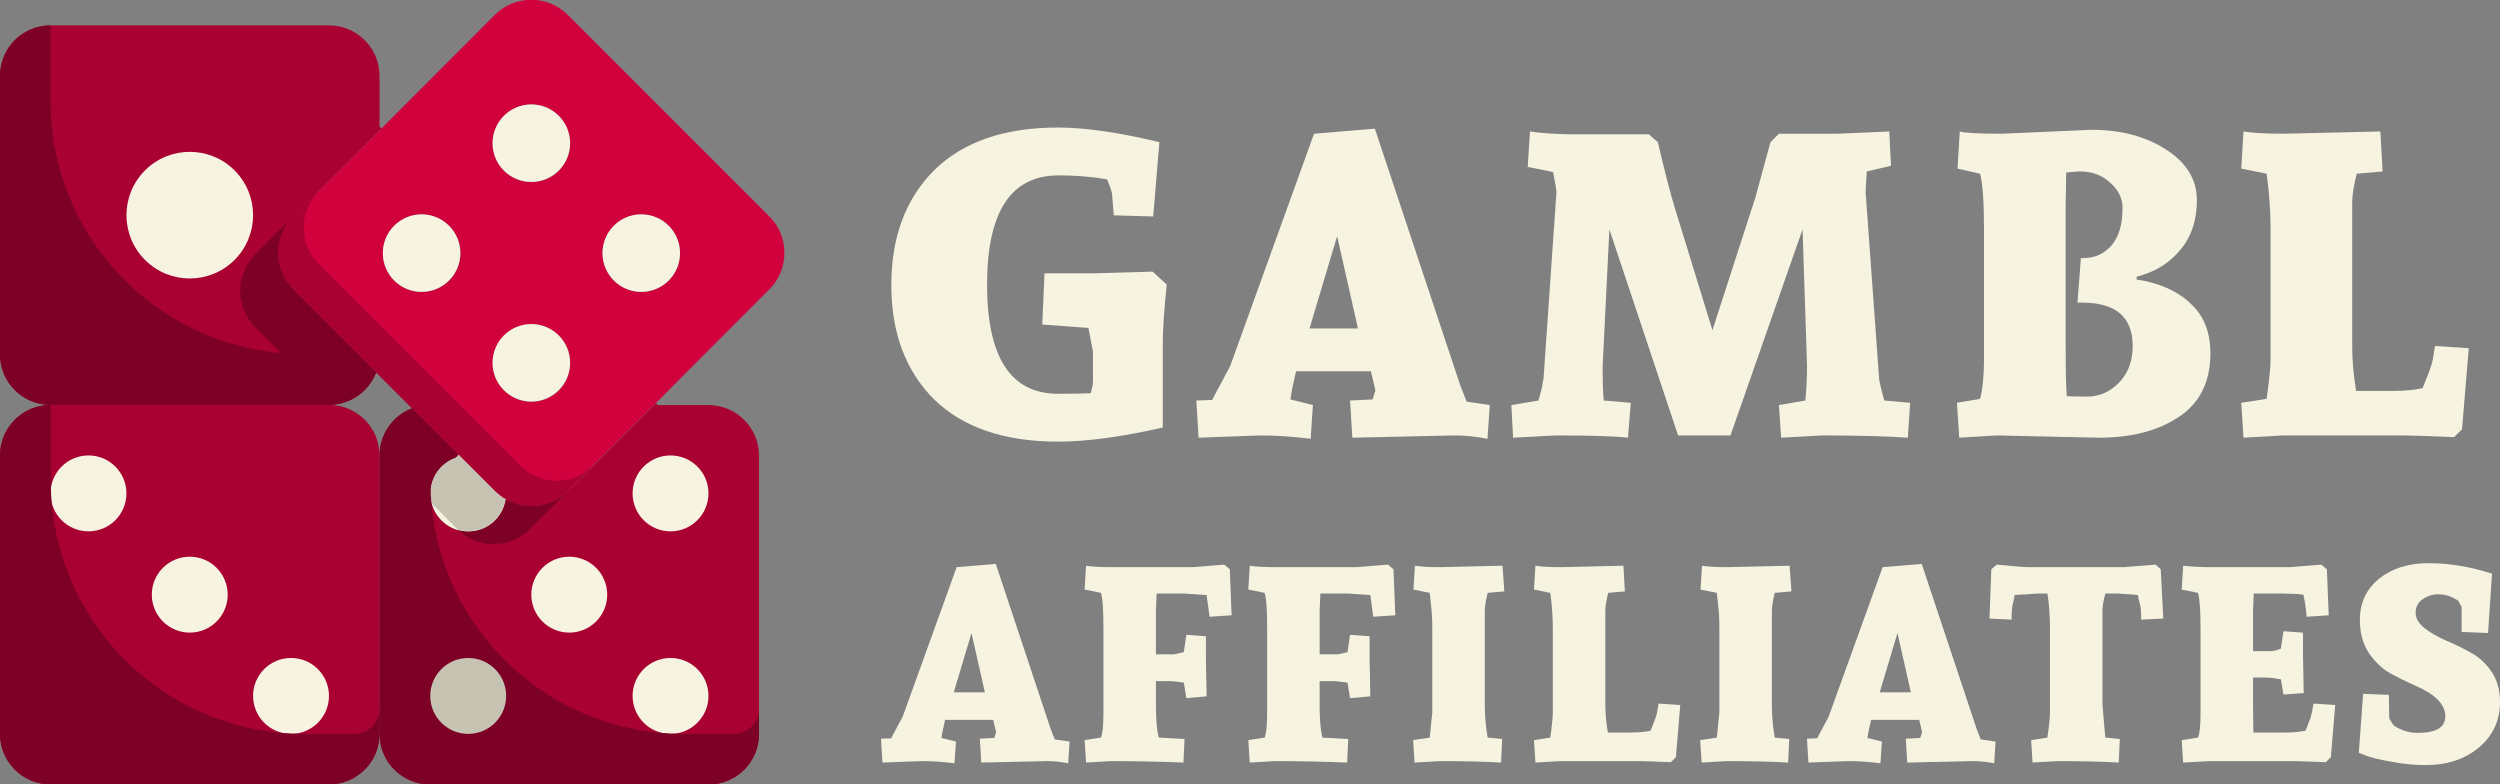 <svg width="494" height="155" viewBox="0 0 494 155" fill="none" xmlns="http://www.w3.org/2000/svg">
<rect x="0" y="0" width="494" height="155" fill="#808080" stroke="none"/>
<g clip-path="url(#clip0)">
<path d="M112.215 97.027L129.623 79.659L130.011 80.047H139.997C145.514 80.047 149.983 84.516 149.983 90.033V145.053C149.983 150.57 145.514 155.039 139.997 155.039H85.016C79.499 155.039 75.03 150.57 75.03 145.053V89.994C75.03 85.759 77.711 82.068 81.48 80.669L90.65 89.839L90.067 90.422C87.153 91.432 85.055 94.23 85.055 97.493C85.055 101.651 88.397 104.993 92.554 104.993C96.323 104.993 99.432 102.234 99.937 98.62C103.822 100.913 108.912 100.369 112.215 97.027Z" fill="#A80132"/>
<path d="M74.992 89.994V145.014C74.992 150.531 70.523 155 65.006 155H9.986C4.468 155 0 150.531 0 145.014V89.994C0 84.477 4.468 80.008 9.986 80.008H65.006C70.523 80.008 74.992 84.477 74.992 89.994Z" fill="#A80132"/>
<path d="M58.012 42.785C54.009 46.748 54.009 53.276 58.012 57.239L74.331 73.558C72.932 77.328 69.241 80.009 65.006 80.009H9.986C4.468 80.009 0 75.54 0 70.023V15.003C0 9.485 4.468 5.017 9.986 5.017H65.006C70.523 5.017 74.992 9.485 74.992 15.003V24.989L75.38 25.378L58.012 42.785Z" fill="#A80132"/>
<path d="M99.898 98.62C99.121 98.193 98.421 97.649 97.76 96.988L90.572 89.8L81.402 80.63L74.292 73.52L57.972 57.2C53.97 53.237 53.97 46.709 57.972 42.746L75.38 25.377L97.76 2.958C101.724 -1.044 108.252 -1.044 112.215 2.958L152.003 42.746C156.005 46.709 156.005 53.237 152.003 57.2L129.622 79.62L112.215 96.988C108.912 100.369 103.822 100.913 99.898 98.62ZM132.148 55.452C135.14 52.46 135.14 47.603 132.148 44.611C129.156 41.619 124.299 41.619 121.307 44.611C118.315 47.603 118.315 52.46 121.307 55.452C124.299 58.444 129.117 58.444 132.148 55.452ZM110.427 33.731C113.419 30.739 113.419 25.883 110.427 22.891C107.436 19.899 102.579 19.899 99.587 22.891C96.595 25.883 96.595 30.739 99.587 33.731C102.579 36.723 107.436 36.723 110.427 33.731ZM110.427 77.133C113.419 74.141 113.419 69.284 110.427 66.292C107.436 63.301 102.579 63.301 99.587 66.292C96.595 69.284 96.595 74.141 99.587 77.133C102.579 80.125 107.436 80.125 110.427 77.133ZM88.746 55.452C91.738 52.46 91.738 47.603 88.746 44.611C85.754 41.619 80.897 41.619 77.905 44.611C74.913 47.603 74.913 52.46 77.905 55.452C80.897 58.444 85.715 58.444 88.746 55.452Z" fill="#D1013E"/>
<path d="M46.347 51.363C51.233 46.477 51.233 38.555 46.347 33.669C41.461 28.783 33.54 28.783 28.654 33.669C23.767 38.555 23.767 46.477 28.654 51.363C33.54 56.249 41.461 56.249 46.347 51.363Z" fill="#F7F3E1"/>
<path d="M17.485 104.993C21.626 104.993 24.984 101.635 24.984 97.494C24.984 93.352 21.626 89.995 17.485 89.995C13.343 89.995 9.985 93.352 9.985 97.494C9.985 101.635 13.343 104.993 17.485 104.993Z" fill="#F7F3E1"/>
<path d="M37.495 125.004C41.637 125.004 44.994 121.646 44.994 117.505C44.994 113.363 41.637 110.005 37.495 110.005C33.354 110.005 29.996 113.363 29.996 117.505C29.996 121.646 33.354 125.004 37.495 125.004Z" fill="#F7F3E1"/>
<path d="M57.506 145.014C61.648 145.014 65.005 141.657 65.005 137.515C65.005 133.374 61.648 130.016 57.506 130.016C53.364 130.016 50.007 133.374 50.007 137.515C50.007 141.657 53.364 145.014 57.506 145.014Z" fill="#F7F3E1"/>
<path d="M132.497 145.014C136.639 145.014 139.996 141.657 139.996 137.515C139.996 133.374 136.639 130.016 132.497 130.016C128.356 130.016 124.998 133.374 124.998 137.515C124.998 141.657 128.356 145.014 132.497 145.014Z" fill="#F7F3E1"/>
<path d="M112.486 125.004C116.628 125.004 119.986 121.646 119.986 117.505C119.986 113.363 116.628 110.005 112.486 110.005C108.345 110.005 104.987 113.363 104.987 117.505C104.987 121.646 108.345 125.004 112.486 125.004Z" fill="#F7F3E1"/>
<path d="M97.799 97.027C98.46 97.688 99.159 98.232 99.936 98.659C99.392 102.273 96.323 105.032 92.554 105.032C88.396 105.032 85.055 101.69 85.055 97.532C85.055 94.269 87.114 91.471 90.067 90.461L90.65 89.878L97.799 97.027Z" fill="#F7F3E1"/>
<path d="M132.497 104.993C136.639 104.993 139.996 101.635 139.996 97.494C139.996 93.352 136.639 89.995 132.497 89.995C128.356 89.995 124.998 93.352 124.998 97.494C124.998 101.635 128.356 104.993 132.497 104.993Z" fill="#F7F3E1"/>
<path d="M104.988 35.946C109.215 35.946 112.642 32.519 112.642 28.292C112.642 24.064 109.215 20.637 104.988 20.637C100.76 20.637 97.333 24.064 97.333 28.292C97.333 32.519 100.76 35.946 104.988 35.946Z" fill="#F7F3E1"/>
<path d="M83.306 57.667C87.534 57.667 90.96 54.239 90.96 50.012C90.96 45.785 87.534 42.357 83.306 42.357C79.078 42.357 75.651 45.785 75.651 50.012C75.651 54.239 79.078 57.667 83.306 57.667Z" fill="#F7F3E1"/>
<path d="M104.988 79.348C109.215 79.348 112.642 75.921 112.642 71.694C112.642 67.466 109.215 64.039 104.988 64.039C100.76 64.039 97.333 67.466 97.333 71.694C97.333 75.921 100.76 79.348 104.988 79.348Z" fill="#F7F3E1"/>
<path d="M126.708 57.667C130.936 57.667 134.363 54.239 134.363 50.012C134.363 45.785 130.936 42.357 126.708 42.357C122.481 42.357 119.054 45.785 119.054 50.012C119.054 54.239 122.481 57.667 126.708 57.667Z" fill="#F7F3E1"/>
<path d="M117.227 92.015L112.215 97.027C108.873 100.369 103.783 100.913 99.898 98.659C99.121 98.232 98.421 97.688 97.76 97.027L90.572 89.839L81.402 80.669L74.292 73.558L57.972 57.239C53.97 53.276 53.97 46.748 57.972 42.785L62.946 37.85C59.021 41.813 59.06 48.263 63.023 52.227L79.343 68.546L86.454 75.657L95.624 84.827L102.812 92.015C103.472 92.675 104.172 93.219 104.949 93.647C108.796 95.9 113.924 95.356 117.227 92.015Z" fill="#A80132"/>
<path d="M70.018 145.014H60.032C32.406 145.014 10.025 122.633 10.025 95.007V80.009C4.468 80.009 0 84.477 0 89.995V145.014C0 150.532 4.468 155 9.986 155H65.006C70.523 155 74.992 150.532 74.992 145.014V140.002C74.992 142.761 72.777 145.014 70.018 145.014Z" fill="#7D0126"/>
<path d="M112.216 97.027L104.717 104.526C101.375 107.868 96.285 108.412 92.399 106.158C91.739 105.77 91.117 105.304 90.534 104.76C91.156 104.915 91.816 105.032 92.516 105.032C96.285 105.032 99.393 102.273 99.898 98.659C103.823 100.913 108.913 100.369 112.216 97.027Z" fill="#7D0126"/>
<path d="M99.898 98.621C99.354 102.234 96.285 104.993 92.516 104.993C91.855 104.993 91.156 104.877 90.534 104.721C90.418 104.643 90.34 104.566 90.301 104.488L85.327 99.514C85.133 98.854 85.017 98.193 85.017 97.494C85.017 94.23 87.076 91.432 90.029 90.422L90.612 89.839L97.8 97.028C98.422 97.649 99.121 98.193 99.898 98.621Z" fill="#C7C3B2"/>
<path d="M145.009 145.014H135.023C108.796 145.014 87.308 124.809 85.21 99.125C85.249 99.242 85.249 99.397 85.288 99.514L85.21 99.048C85.132 98.193 85.094 97.377 85.094 96.522C85.443 93.686 87.386 91.354 90.028 90.422L90.611 89.839L81.441 80.669C77.672 82.107 74.991 85.72 74.991 89.994V145.014C74.991 150.531 79.46 155 84.977 155H139.997C145.514 155 149.983 150.531 149.983 145.014V140.002C150.022 142.76 147.768 145.014 145.009 145.014Z" fill="#7D0126"/>
<path d="M74.331 73.558L70.717 69.945L57.973 57.2C54.009 53.237 53.971 46.826 57.856 42.862L50.474 50.245C46.471 54.208 46.471 60.736 50.474 64.699L55.525 69.751C30.035 67.536 9.986 46.126 9.986 20.015V5.017C4.468 5.017 0 9.485 0 15.003V70.023C0 75.54 4.468 80.009 9.986 80.009H65.006C65.239 80.009 65.472 79.97 65.744 79.97L65.783 80.009L65.822 79.97C69.707 79.62 73.01 77.094 74.331 73.558Z" fill="#7D0126"/>
<path d="M92.516 145.014C96.657 145.014 100.015 141.656 100.015 137.515C100.015 133.373 96.657 130.016 92.516 130.016C88.374 130.016 85.017 133.373 85.017 137.515C85.017 141.656 88.374 145.014 92.516 145.014Z" fill="#C7C3B2"/>
</g>
<path d="M209.066 25.201C214.408 25.201 221.085 26.165 229.097 28.093L227.873 42.775L220.083 42.552L219.749 38.437C219.749 37.992 219.416 36.991 218.748 35.434C215.78 34.915 212.59 34.655 209.177 34.655C199.755 34.655 195.044 41.848 195.044 56.233C195.044 70.619 199.718 77.811 209.066 77.811C211.885 77.811 214.037 77.774 215.521 77.7C215.817 76.736 215.966 75.921 215.966 75.253V69.469L215.075 64.798L205.95 64.13L206.395 54.009H215.966L227.762 53.675L230.544 56.233C230.025 61.276 229.765 65.206 229.765 68.023V84.485C221.604 86.339 214.705 87.266 209.066 87.266C198.457 87.266 190.296 84.485 184.583 78.924C178.945 73.288 176.126 65.762 176.126 56.344C176.126 46.853 178.945 39.29 184.583 33.654C190.296 28.018 198.457 25.201 209.066 25.201Z" fill="#F7F3E1"/>
<path d="M294.374 80.036L293.928 86.71C291.703 86.265 289.551 86.042 287.474 86.042L267.22 86.487L266.775 79.146L271.226 78.924L271.783 77.144L270.892 73.362H256.092L255.313 76.922L254.979 78.924L259.43 80.036L258.985 86.71C255.498 86.265 252.16 86.042 248.969 86.042L236.839 86.487L236.394 79.146L239.51 79.035L243.071 72.361L259.653 26.424L271.671 25.423L288.587 76.254L289.811 79.369L294.374 80.036ZM264.215 46.668L258.762 64.909H268.333L264.215 46.668Z" fill="#F7F3E1"/>
<path d="M351.511 26.424H363.085L373.323 25.979L373.657 32.764L368.872 33.877C368.723 36.249 368.649 37.621 368.649 37.992L371.32 74.919C371.394 75.513 371.728 76.922 372.321 79.146L377.44 79.591L376.995 86.487C372.692 86.191 367.054 86.042 360.08 86.042L351.956 86.487L351.511 80.036L356.742 79.146C356.964 76.773 357.075 74.512 357.075 72.361L356.185 45.333L341.941 86.042H331.591L318.015 45.333L316.679 72.361C316.679 75.401 316.753 77.663 316.902 79.146L322.243 79.591L321.687 86.487C319.239 86.191 314.491 86.042 307.442 86.042L298.985 86.487L298.651 80.036L303.993 79.146C304.438 77.663 304.697 76.625 304.772 76.032C304.846 75.439 304.92 75.068 304.994 74.919L307.554 37.992C307.554 37.547 307.331 36.212 306.886 33.988L301.878 32.987L302.323 25.979C304.252 26.276 306.775 26.461 309.891 26.535H325.804L327.585 28.093C328.995 34.025 330.07 38.214 330.812 40.661L338.38 65.243L346.837 39.104L349.842 28.093L351.511 26.424Z" fill="#F7F3E1"/>
<path d="M395.6 26.424L413.294 25.646C419.081 25.646 423.977 26.943 427.984 29.539C432.064 32.134 434.104 35.471 434.104 39.549C434.104 43.553 432.991 46.853 430.766 49.448C428.614 52.044 425.758 53.786 422.197 54.676V55.232C426.648 55.9 430.172 57.457 432.769 59.904C435.44 62.277 436.775 65.576 436.775 69.803C436.775 75.439 434.698 79.628 430.543 82.372C426.463 85.115 421.195 86.487 414.741 86.487C414.741 86.487 407.99 86.339 394.487 86.042L387.142 86.487L386.697 79.591L391.26 78.812C391.779 76.885 392.039 74.289 392.039 71.027V45.333C392.039 39.92 391.779 36.249 391.26 34.321L386.808 33.32L387.254 25.979C388.218 26.276 391 26.424 395.6 26.424ZM408.286 34.099L408.175 39.994V68.468C408.175 73.362 408.249 76.625 408.398 78.256C408.769 78.331 410.104 78.368 412.404 78.368C414.778 78.368 416.855 77.478 418.636 75.698C420.49 73.844 421.418 71.397 421.418 68.357C421.418 62.647 418.079 59.793 411.402 59.793H410.512L411.18 51.006H411.625C413.851 51.006 415.705 50.19 417.189 48.559C418.673 46.853 419.415 44.369 419.415 41.106C419.415 39.178 418.599 37.51 416.966 36.101C415.408 34.618 413.405 33.877 410.957 33.877C410.512 33.877 409.622 33.951 408.286 34.099Z" fill="#F7F3E1"/>
<path d="M464.795 39.994V68.468C464.795 71.212 465.055 74.141 465.574 77.255H472.585C475.034 77.255 477.074 77.07 478.706 76.699C479.67 74.326 480.264 72.769 480.486 72.028C480.709 71.212 480.932 69.988 481.154 68.357L487.831 68.802L486.496 84.819L484.938 86.376C479.522 86.154 476.258 86.042 475.145 86.042H450.996L443.317 86.487L442.872 79.591L447.88 78.812C448.399 75.179 448.659 72.584 448.659 71.027V45.333C448.659 41.625 448.399 37.955 447.88 34.321L442.872 33.32L443.317 25.979C445.098 26.276 447.732 26.424 451.219 26.424L470.36 25.979L470.805 33.877L465.686 34.321C465.092 36.694 464.795 38.585 464.795 39.994Z" fill="#F7F3E1"/>
<path d="M211.355 146.534L211.069 150.825C209.638 150.539 208.255 150.396 206.92 150.396L193.9 150.682L193.613 145.962L196.475 145.819L196.833 144.675L196.26 142.244H186.746L186.245 144.532L186.03 145.819L188.892 146.534L188.606 150.825C186.364 150.539 184.218 150.396 182.167 150.396L174.369 150.682L174.083 145.962L176.086 145.891L178.375 141.601L189.035 112.07L196.761 111.426L207.635 144.103L208.422 146.105L211.355 146.534ZM191.968 125.083L188.463 136.81H194.615L191.968 125.083Z" fill="#F7F3E1"/>
<path d="M239.001 121.866L238.429 117.575C235.567 117.385 234.113 117.289 234.065 117.289H228.556L228.413 120.793V129.302H231.99L233.922 128.873L234.423 125.441L238.286 125.727V130.16L238.429 137.596L234.423 137.954L233.922 134.879C232.634 134.689 231.633 134.593 230.917 134.593H228.413V139.384C228.413 142.292 228.604 144.413 228.986 145.748L234.065 146.034L233.85 150.682C229.129 150.491 224.359 150.396 219.542 150.396L214.606 150.682L214.32 146.248L217.539 145.748C217.873 144.985 218.04 143.317 218.04 140.743V124.225C218.04 120.412 217.873 118.052 217.539 117.146L214.32 116.503L214.606 111.784C215.751 111.974 217.444 112.07 219.685 112.07H235.71L241.934 111.569L243.007 112.499L243.365 121.58L239.001 121.866Z" fill="#F7F3E1"/>
<path d="M271.348 121.866L270.776 117.575C267.914 117.385 266.459 117.289 266.412 117.289H260.903L260.76 120.793V129.302H264.337L266.269 128.873L266.769 125.441L270.632 125.727V130.16L270.776 137.596L266.769 137.954L266.269 134.879C264.981 134.689 263.979 134.593 263.264 134.593H260.76V139.384C260.76 142.292 260.951 144.413 261.332 145.748L266.412 146.034L266.197 150.682C261.475 150.491 256.706 150.396 251.889 150.396L246.953 150.682L246.667 146.248L249.886 145.748C250.22 144.985 250.387 143.317 250.387 140.743V124.225C250.387 120.412 250.22 118.052 249.886 117.146L246.667 116.503L246.953 111.784C248.097 111.974 249.79 112.07 252.032 112.07H268.057L274.281 111.569L275.354 112.499L275.712 121.58L271.348 121.866Z" fill="#F7F3E1"/>
<path d="M282.519 145.748L283.02 140.743V124.225C283.02 122.271 282.924 120.626 282.733 119.292C282.59 117.957 282.519 117.242 282.519 117.146L279.299 116.503L279.586 111.784C280.683 111.974 282.352 112.07 284.593 112.07L296.898 111.784L297.256 116.86L293.965 117.146C293.584 118.672 293.393 119.887 293.393 120.793V139.098C293.393 141.434 293.584 143.65 293.965 145.748L296.827 146.034L296.612 150.682C293.321 150.491 289.291 150.396 284.522 150.396L279.514 150.682L279.228 146.248L282.519 145.748Z" fill="#F7F3E1"/>
<path d="M317.21 120.793V139.098C317.21 140.862 317.376 142.745 317.71 144.747H322.217C323.791 144.747 325.103 144.628 326.152 144.389C326.772 142.864 327.154 141.863 327.297 141.386C327.44 140.862 327.583 140.075 327.726 139.027L332.018 139.313L331.16 149.609L330.158 150.61C326.677 150.467 324.578 150.396 323.863 150.396H308.339L303.402 150.682L303.116 146.248L306.335 145.748C306.669 143.412 306.836 141.744 306.836 140.743V124.225C306.836 121.842 306.669 119.482 306.335 117.146L303.116 116.503L303.402 111.784C304.547 111.974 306.24 112.07 308.482 112.07L320.787 111.784L321.073 116.86L317.782 117.146C317.4 118.672 317.21 119.887 317.21 120.793Z" fill="#F7F3E1"/>
<path d="M339.248 145.748L339.749 140.743V124.225C339.749 122.271 339.653 120.626 339.462 119.292C339.319 117.957 339.248 117.242 339.248 117.146L336.028 116.503L336.315 111.784C337.412 111.974 339.081 112.07 341.322 112.07L353.627 111.784L353.985 116.86L350.694 117.146C350.313 118.672 350.122 119.887 350.122 120.793V139.098C350.122 141.434 350.313 143.65 350.694 145.748L353.556 146.034L353.341 150.682C350.05 150.491 346.02 150.396 341.251 150.396L336.243 150.682L335.957 146.248L339.248 145.748Z" fill="#F7F3E1"/>
<path d="M394.327 146.534L394.041 150.825C392.611 150.539 391.227 150.396 389.892 150.396L376.872 150.682L376.586 145.962L379.447 145.819L379.805 144.675L379.233 142.244H369.718L369.217 144.532L369.002 145.819L371.864 146.534L371.578 150.825C369.336 150.539 367.19 150.396 365.139 150.396L357.341 150.682L357.055 145.962L359.058 145.891L361.347 141.601L372.007 112.07L379.733 111.426L390.607 144.103L391.394 146.105L394.327 146.534ZM374.94 125.083L371.435 136.81H377.587L374.94 125.083Z" fill="#F7F3E1"/>
<path d="M418.448 117.289H416.016C415.634 118.672 415.444 119.84 415.444 120.793V139.098C415.444 139.336 415.634 141.553 416.016 145.748L418.877 146.034L418.663 150.682C415.42 150.491 411.39 150.396 406.573 150.396L401.636 150.682L401.35 146.248L404.569 145.748C404.903 143.412 405.07 141.744 405.07 140.743V124.225C405.07 121.603 404.903 119.292 404.569 117.289H402.495C402.399 117.289 400.921 117.385 398.059 117.575C398.059 118.004 397.964 118.529 397.773 119.149C397.582 119.768 397.487 120.865 397.487 122.438L393.123 122.223L393.481 112.499L394.554 111.569C397.988 111.903 400.086 112.07 400.849 112.07H419.664L425.96 111.569L426.961 112.499L427.462 122.223L423.098 122.438C423.098 120.865 423.003 119.792 422.812 119.22C422.621 118.6 422.502 118.052 422.454 117.575C420.165 117.385 418.83 117.289 418.448 117.289Z" fill="#F7F3E1"/>
<path d="M445.199 139.098L445.271 144.747H451.638C453.069 144.747 454.38 144.628 455.572 144.389C455.668 144.199 456.002 143.341 456.574 141.815C456.812 141.005 457.003 140.075 457.146 139.027L461.439 139.313L460.58 149.609L459.579 150.61C456.097 150.467 453.999 150.396 453.283 150.396H436.471L431.392 150.682L431.106 146.248L434.325 145.748C434.659 144.985 434.826 143.317 434.826 140.743V124.225C434.826 120.602 434.659 118.243 434.325 117.146L431.106 116.503L431.392 111.784C433.157 111.974 434.85 112.07 436.471 112.07H452.496L458.72 111.569L459.793 112.499L460.151 121.58L455.787 121.866C455.644 120.102 455.429 118.648 455.143 117.504C454.046 117.361 452.615 117.289 450.851 117.289H445.342L445.199 120.793V128.658H448.776C449.301 128.658 449.945 128.492 450.708 128.158L451.209 124.726L455.072 125.012V129.517L455.215 136.953L451.209 137.239L450.708 134.236C449.42 133.997 448.418 133.878 447.703 133.878H445.199V139.098Z" fill="#F7F3E1"/>
<path d="M472.037 137.31C472.084 139.932 472.108 141.362 472.108 141.601C472.108 141.791 472.132 141.958 472.18 142.101C472.275 142.197 472.394 142.387 472.538 142.673C472.728 142.912 472.871 143.126 472.967 143.317C474.398 144.318 475.995 144.818 477.76 144.818C481.385 144.818 483.197 143.722 483.197 141.529C483.197 139.193 481.194 137.167 477.188 135.451C475.566 134.736 473.921 133.926 472.251 133.02C470.63 132.067 469.223 130.708 468.03 128.945C466.886 127.181 466.314 125.036 466.314 122.509C466.314 119.125 467.577 116.408 470.105 114.358C472.633 112.308 475.9 111.283 479.906 111.283C483.96 111.283 488.133 111.974 492.426 113.357L491.639 125.083L486.416 124.869V119.935L485.772 118.719C484.485 117.861 483.197 117.432 481.909 117.432C480.669 117.432 479.596 117.766 478.69 118.433C477.784 119.053 477.331 119.935 477.331 121.079C477.331 122.175 477.903 123.177 479.048 124.082C480.192 124.988 481.575 125.798 483.197 126.513C484.819 127.181 486.44 127.967 488.062 128.873C489.731 129.731 491.138 130.994 492.283 132.663C493.427 134.331 494 136.333 494 138.669C494 142.387 492.593 145.414 489.779 147.75C487.012 150.038 483.531 151.182 479.334 151.182C477.14 151.182 474.922 150.968 472.681 150.539C470.487 150.157 468.841 149.776 467.744 149.395L466.099 148.751L466.957 137.096L472.037 137.31Z" fill="#F7F3E1"/>
<defs>
<clipPath id="clip0">
<rect width="154.995" height="154.995" fill="white" transform="translate(0 0.004)"/>
</clipPath>
</defs>
</svg>
